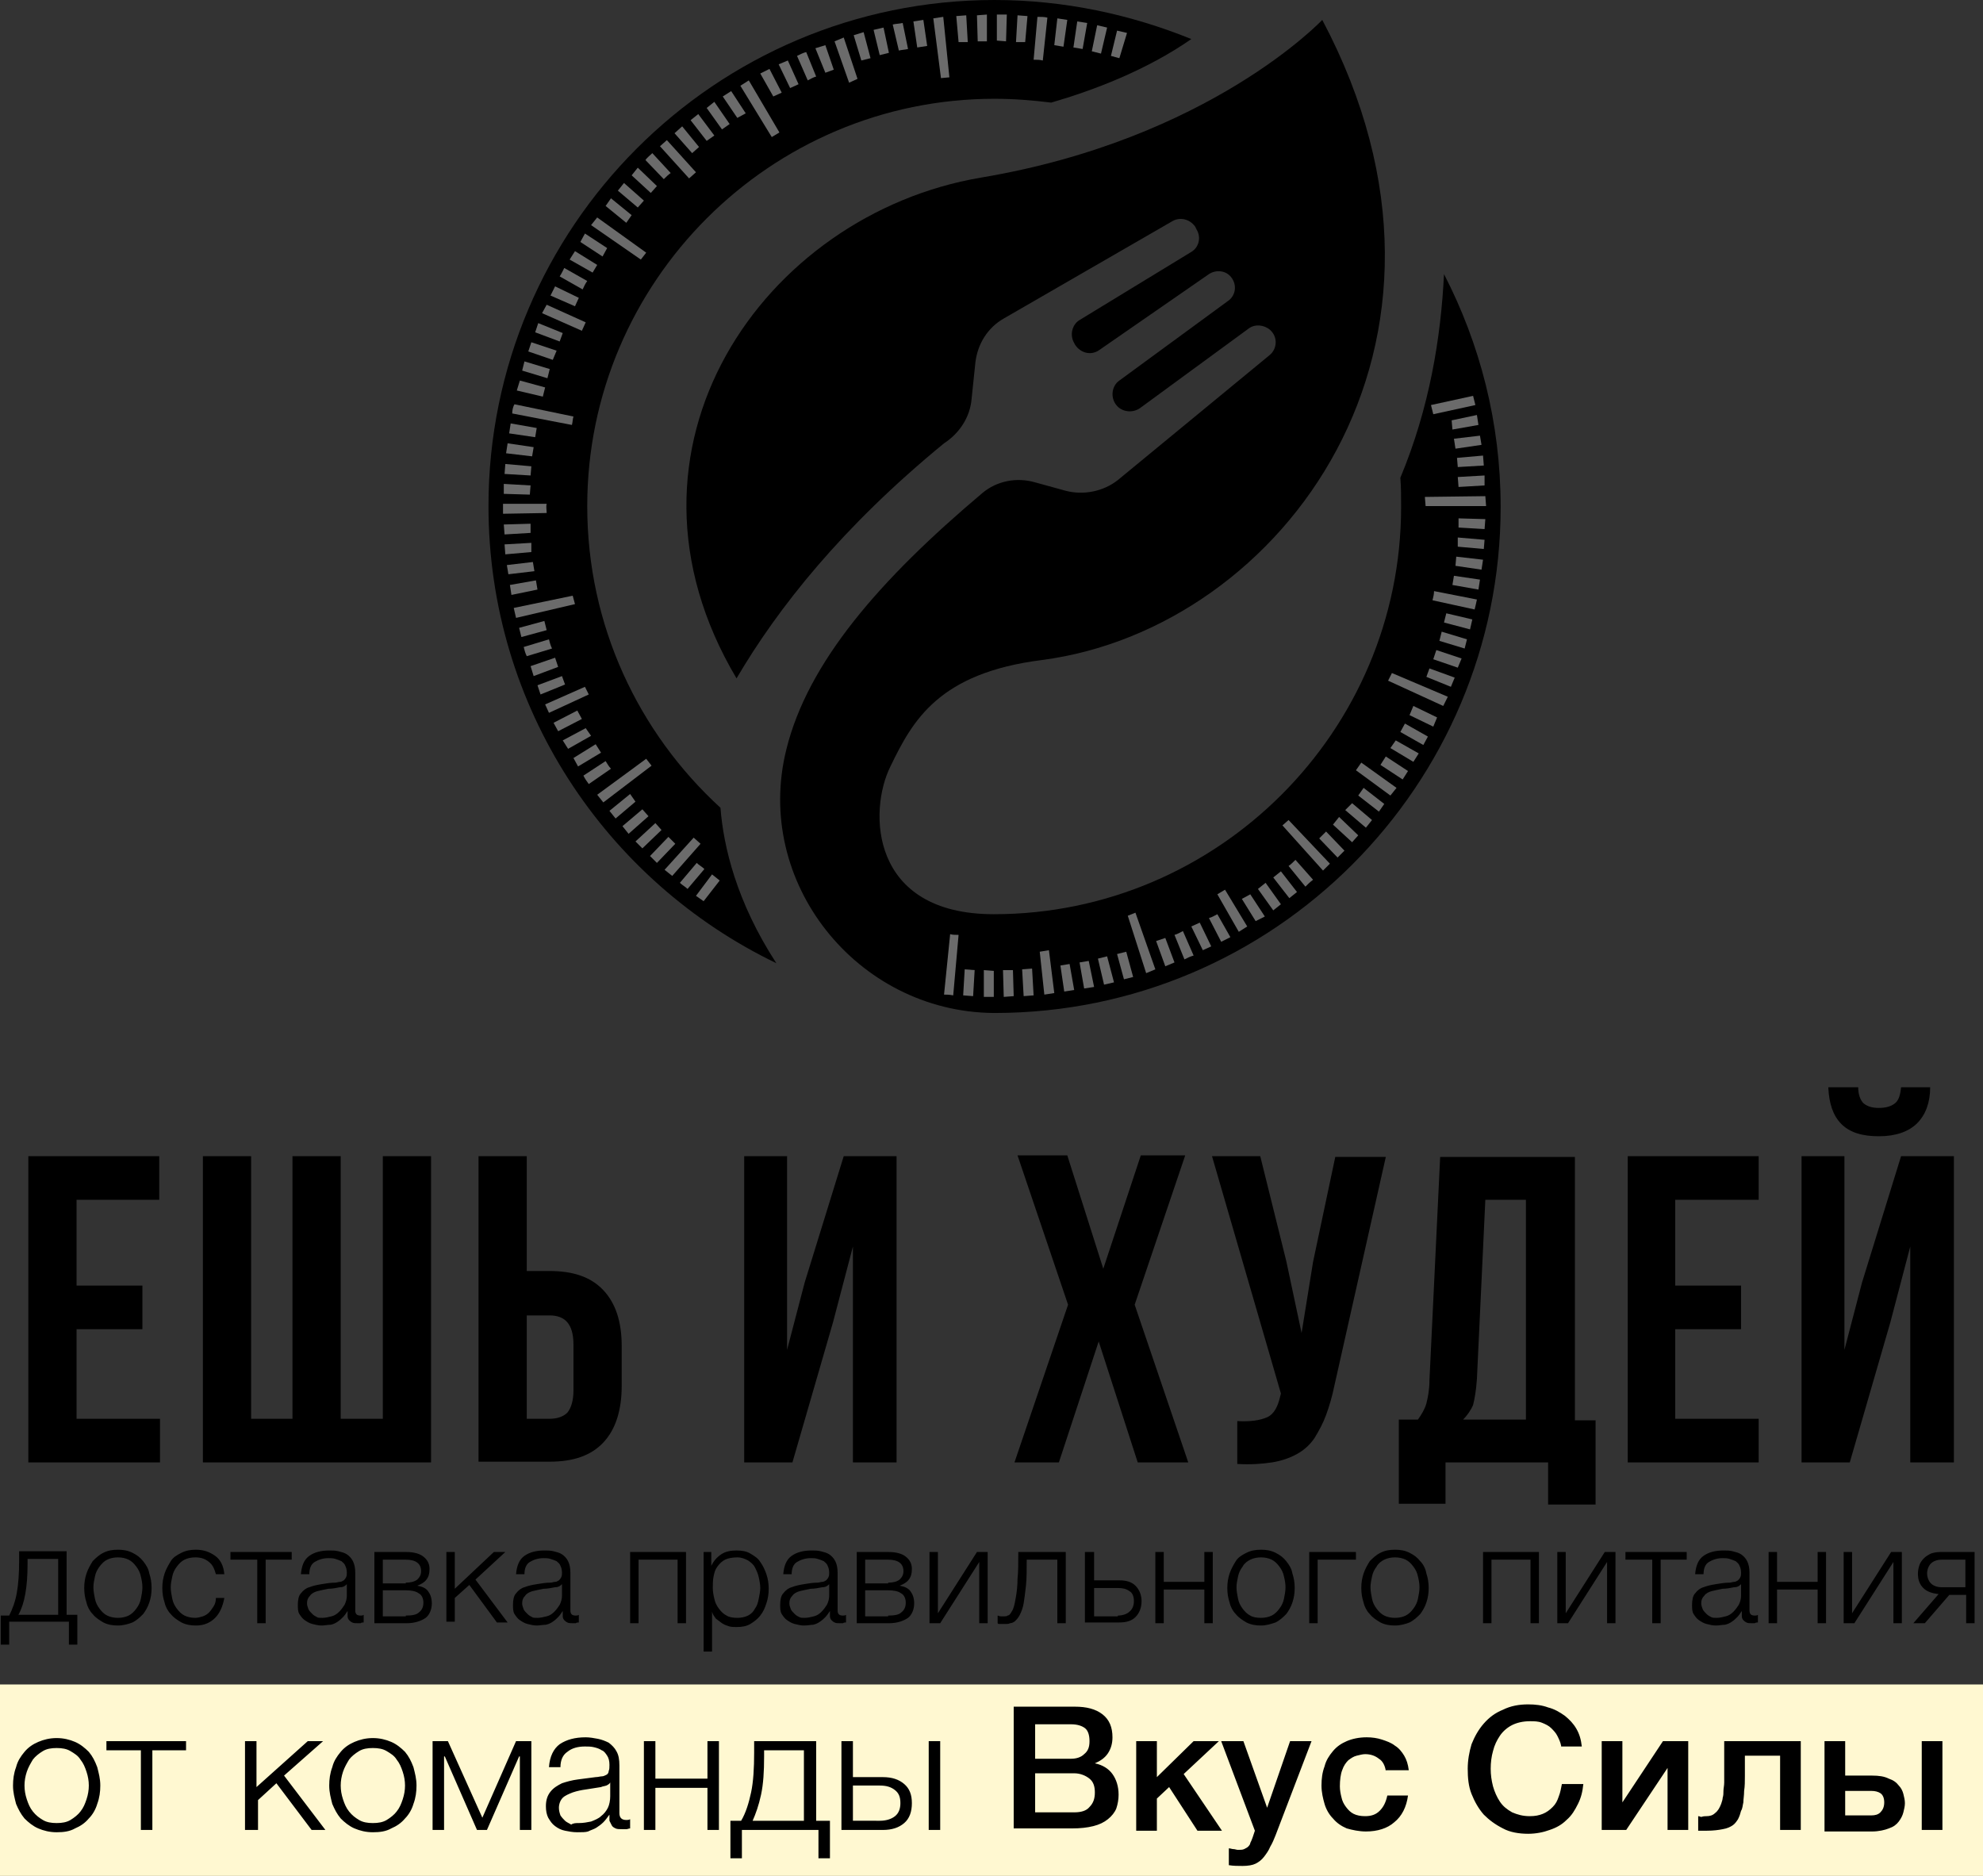 <?xml version="1.0" encoding="utf-8"?> <svg xmlns="http://www.w3.org/2000/svg" xmlns:xlink="http://www.w3.org/1999/xlink" version="1.1" id="Слой_1" x="0px" y="0px" viewBox="0 0 259 245" style="enable-background:new 0 0 259 245;" xml:space="preserve"><rect x="0" y="0" width="259" height="245" fill="#333333" stroke="none"/> <style type="text/css"> .st0{clip-path:url(#SVGID_00000065753903582838942150000004389066175112164510_);} .st1{fill:#6B6B6B;} .st2{clip-path:url(#SVGID_00000123433822474116037660000007611307660643065022_);} .st3{fill:#FFF8D1;} </style> <g> <defs> <rect id="SVGID_1_" x="63" y="0" width="133" height="133"></rect> </defs> <clipPath id="SVGID_00000006704805964697808390000016227520313047664268_"> <use xlink:href="#SVGID_1_" style="overflow:visible;"></use> </clipPath> <g style="clip-path:url(#SVGID_00000006704805964697808390000016227520313047664268_);"> <path d="M76.7,66.1c0-29.3,23.9-53.2,53.2-53.2c2.5,0,5,0.2,7.4,0.5c5.5-1.6,12.4-4.2,18.3-8.3C147.7,1.9,139,0,129.9,0 C93.4,0,63.8,29.7,63.8,66.1c0,26.3,15.4,49,37.6,59.7c-5.2-8-6.9-15.2-7.3-20.3C83.4,95.7,76.7,81.7,76.7,66.1z"></path> <path d="M188.6,35.8c-0.4,8.3-1.9,17.5-5.7,26.6c0.1,1.2,0.1,2.5,0.1,3.8c0,29.3-23.9,53.2-53.2,53.2c-16.2,0-16.4-13.5-13.5-19.3 c2.9-6,6.3-12.2,19.8-13.9c31.3-4.1,59.1-41.2,36.6-83.6c0,0-14.7,15.6-44.6,20.6C99.8,28,78.3,58.5,96.2,88.6 c5.4-9.2,13.8-19.8,27.1-30.7c2-1.3,3.4-3.4,3.6-5.8l0.5-4.8c0.3-2.4,1.6-4.5,3.7-5.7l22-12.7c1-0.6,2.3-0.3,3,0.7l0.2,0.4 c0.6,1,0.3,2.3-0.7,2.9L141,41.8c-1,0.6-1.3,2-0.7,3l0.1,0.2c0.7,1.1,2.1,1.5,3.2,0.7l14.3-9.9c0.9-0.6,2.2-0.5,2.9,0.4 c0.8,1,0.6,2.4-0.4,3.1l-14.2,10.4c-1,0.7-1.2,2.2-0.4,3.2c0.7,0.9,2.1,1.1,3.1,0.4l14.2-10.4c0.8-0.6,2-0.5,2.8,0.2l0.1,0.1 c0.9,0.9,0.8,2.4-0.2,3.2L146,62.7c-1.9,1.5-4.5,2-6.8,1.4l-4-1.1c-2.4-0.7-5-0.2-6.9,1.4c-13.4,11.3-22.8,22.1-25.6,33.5 c-4.3,17.3,9.2,34.2,27,34.4c0.1,0,0.1,0,0.2,0c36.5,0,66.1-29.7,66.1-66.1C196,55.2,193.3,44.9,188.6,35.8z"></path> <path class="st1" d="M190.5,67.7v1.2l3.4,0.2l0.1-1.3L190.5,67.7z"></path> <path class="st1" d="M190.4,70.2v1.2l3.4,0.3l0.1-1.2L190.4,70.2z"></path> <path class="st1" d="M190.2,72.7l-0.1,1.2l3.4,0.5l0.2-1.3L190.2,72.7z"></path> <path class="st1" d="M189.9,75.2l-0.2,1.2l3.4,0.6l0.2-1.3L189.9,75.2z"></path> <path class="st1" d="M187.3,77.2c0,0.4-0.1,0.8-0.2,1.2l5.5,1.2c0.1-0.4,0.2-0.8,0.3-1.3L187.3,77.2z"></path> <path class="st1" d="M188.9,80.1l-0.3,1.2l3.4,0.9l0.3-1.3L188.9,80.1z"></path> <path class="st1" d="M188.3,82.5l-0.3,1.2l3.3,1l0.3-1.2L188.3,82.5z"></path> <path class="st1" d="M187.6,84.9l-0.4,1.2l3.2,1.1l0.5-1.2L187.6,84.9z"></path> <path class="st1" d="M186.7,87.3l-0.4,1.1l3.2,1.3l0.5-1.2L186.7,87.3z"></path> <path class="st1" d="M189.1,91l-7.3-3.1l-0.5,1l7.2,3.3L189.1,91z"></path> <path class="st1" d="M184.6,92.2l-0.5,1.2l3.1,1.5l0.5-1.2L184.6,92.2z"></path> <path class="st1" d="M183.5,94.5c-0.2,0.4-0.4,0.7-0.6,1.1l3,1.7c0.2-0.4,0.4-0.7,0.6-1.1L183.5,94.5z"></path> <path class="st1" d="M182.3,96.7l-0.7,1l3,1.8l0.7-1.1L182.3,96.7z"></path> <path class="st1" d="M181,98.8l-0.7,1.1l2.9,1.9l0.7-1.1L181,98.8z"></path> <path class="st1" d="M177.8,99.6l-0.7,1l4.5,3.3l0.8-1L177.8,99.6z"></path> <path class="st1" d="M178.1,102.9l-0.7,1l2.7,2.1l0.7-1L178.1,102.9z"></path> <path class="st1" d="M176.6,104.9l-0.9,0.9l2.7,2.3l0.8-1L176.6,104.9z"></path> <path class="st1" d="M174.9,106.7l-0.8,1l2.5,2.3l0.8-0.9L174.9,106.7z"></path> <path class="st1" d="M173.2,108.6c-0.3,0.3-0.6,0.6-0.9,0.9l2.4,2.5c0.3-0.3,0.6-0.6,0.9-0.9L173.2,108.6z"></path> <path class="st1" d="M173.7,112.8l-5.4-5.7l-0.8,0.7l5.3,5.9L173.7,112.8z"></path> <path class="st1" d="M169.2,112.3c-0.3,0.3-0.6,0.6-0.9,0.8l2.2,2.7c0.3-0.3,0.6-0.6,1-0.9L169.2,112.3z"></path> <path class="st1" d="M167.3,113.8l-1,0.8l2.1,2.7l1-0.8L167.3,113.8z"></path> <path class="st1" d="M165.3,115.3l-1,0.8l2,2.8l1-0.8L165.3,115.3z"></path> <path class="st1" d="M163.3,116.8l-1.1,0.6l1.8,2.9l1.2-0.6L163.3,116.8z"></path> <path class="st1" d="M160,116.2l-1,0.6l2.8,4.9l1.1-0.7L160,116.2z"></path> <path class="st1" d="M159,119.4c-0.4,0.2-0.7,0.4-1.1,0.5l1.6,3.1c0.4-0.2,0.8-0.4,1.2-0.6L159,119.4z"></path> <path class="st1" d="M156.7,120.5l-1.1,0.5l1.5,3.1l1.1-0.5L156.7,120.5z"></path> <path class="st1" d="M154.5,121.6c-0.4,0.2-0.7,0.4-1.1,0.5l1.3,3.2c0.4-0.2,0.8-0.4,1.2-0.5L154.5,121.6z"></path> <path class="st1" d="M152.2,122.5l-1.2,0.4l1.2,3.3l1.2-0.5L152.2,122.5z"></path> <path class="st1" d="M150.9,126.6l-2.6-7.4l-1,0.4l2.4,7.5L150.9,126.6z"></path> <path class="st1" d="M147.1,124.3l-1.2,0.3l0.9,3.3l1.2-0.3L147.1,124.3z"></path> <path class="st1" d="M144.6,124.9l-1.2,0.3l0.8,3.4l1.3-0.3L144.6,124.9z"></path> <path class="st1" d="M142.2,125.5l-1.2,0.2l0.6,3.4l1.3-0.2L142.2,125.5z"></path> <path class="st1" d="M139.7,125.9l-1.2,0.2l0.5,3.4l1.3-0.2L139.7,125.9z"></path> <path class="st1" d="M137,124.1l-1.2,0.2l0.6,5.6l1.3-0.2L137,124.1z"></path> <path class="st1" d="M134.8,126.5l-1.3,0.1l0.2,3.5l1.3-0.1L134.8,126.5z"></path> <path class="st1" d="M132.3,126.7H131l0.1,3.5l1.3-0.1L132.3,126.7z"></path> <path class="st1" d="M129.8,126.8l-1.3-0.1v3.5h1.3V126.8z"></path> <path class="st1" d="M127.3,126.7l-1.3-0.1l-0.2,3.4l1.3,0.1L127.3,126.7z"></path> <path class="st1" d="M124.5,130l0.7-7.9c-0.4,0-0.8,0-1.1-0.1l-0.8,7.9C123.6,129.9,124,129.9,124.5,130z"></path> <path class="st1" d="M94,115l-1-0.8l-2.1,2.8l1,0.7L94,115z"></path> <path class="st1" d="M92,113.5c-0.3-0.3-0.7-0.5-1-0.8l-2.2,2.6c0.3,0.3,0.7,0.5,1,0.8L92,113.5z"></path> <path class="st1" d="M91.5,110.2l-0.9-0.8l-3.8,4.2l1,0.8L91.5,110.2z"></path> <path class="st1" d="M88.2,110.2l-0.9-0.9l-2.4,2.5l0.9,0.9L88.2,110.2z"></path> <path class="st1" d="M86.4,108.4l-0.8-0.9l-2.6,2.4l0.9,0.9L86.4,108.4z"></path> <path class="st1" d="M84.7,106.6l-0.8-0.9l-2.6,2.2l0.8,1L84.7,106.6z"></path> <path class="st1" d="M83,104.7l-0.7-1l-2.7,2.2l0.8,1L83,104.7z"></path> <path class="st1" d="M78.8,104.8l6.3-4.8l-0.7-0.9l-6.4,4.7L78.8,104.8z"></path> <path class="st1" d="M79.8,100.4c-0.3-0.3-0.5-0.7-0.7-1l-2.9,1.9c0.2,0.4,0.4,0.7,0.7,1.1L79.8,100.4z"></path> <path class="st1" d="M78.5,98.3l-0.7-1.1L74.9,99l0.6,1.1L78.5,98.3z"></path> <path class="st1" d="M77.2,96.1l-0.7-1l-3,1.6l0.7,1.1L77.2,96.1z"></path> <path class="st1" d="M76,93.9l-0.6-1.1l-3.1,1.6l0.6,1.1L76,93.9z"></path> <path class="st1" d="M76.9,90.7l-0.5-1L71.2,92l0.5,1.1L76.9,90.7z"></path> <path class="st1" d="M73.8,89.4l-0.4-1.1l-3.2,1.2l0.4,1.2L73.8,89.4z"></path> <path class="st1" d="M72.9,87.1l-0.4-1.2L69.3,87l0.4,1.3L72.9,87.1z"></path> <path class="st1" d="M72.1,84.7c-0.2-0.4-0.3-0.8-0.4-1.2l-3.3,1c0.1,0.4,0.2,0.8,0.4,1.2L72.1,84.7z"></path> <path class="st1" d="M71.4,82.3l-0.3-1.2L67.8,82l0.3,1.2L71.4,82.3z"></path> <path class="st1" d="M67.4,80.7l7.7-1.8l-0.3-1.1l-7.7,1.6L67.4,80.7z"></path> <path class="st1" d="M70.2,77L70,75.8l-3.4,0.6l0.2,1.3L70.2,77z"></path> <path class="st1" d="M69.8,74.6l-0.2-1.2l-3.4,0.4l0.2,1.2L69.8,74.6z"></path> <path class="st1" d="M69.4,72.1v-1.2l-3.5,0.2l0.1,1.3L69.4,72.1z"></path> <path class="st1" d="M69.3,69.6v-1.2l-3.5,0.1l0.1,1.3L69.3,69.6z"></path> <path class="st1" d="M71.4,67c0-0.4-0.1-0.8,0-1.2h-5.7c0,0.4,0,0.9,0,1.3L71.4,67z"></path> <path class="st1" d="M69.2,64.6l0.1-1.2l-3.5-0.2v1.3L69.2,64.6z"></path> <path class="st1" d="M69.3,62.1l0.1-1.2L66,60.6l-0.1,1.3L69.3,62.1z"></path> <path class="st1" d="M69.5,59.6l0.2-1.2l-3.4-0.5l-0.2,1.3L69.5,59.6z"></path> <path class="st1" d="M69.9,57.1l0.2-1.2l-3.4-0.6l-0.2,1.3L69.9,57.1z"></path> <path class="st1" d="M66.9,54l7.8,1.5c0.1-0.4,0.1-0.8,0.2-1.1l-7.7-1.6C67,53.1,66.9,53.6,66.9,54z"></path> <path class="st1" d="M70.9,51.8l0.3-1.2l-3.3-0.9L67.5,51L70.9,51.8z"></path> <path class="st1" d="M71.5,49.4l0.3-1.2l-3.3-1l-0.3,1.2L71.5,49.4z"></path> <path class="st1" d="M72.2,47l0.5-1.2l-3.3-1.1L69,45.9L72.2,47z"></path> <path class="st1" d="M73.1,44.6l0.4-1.1l-3.2-1.3l-0.4,1.2L73.1,44.6z"></path> <path class="st1" d="M76,43.2l0.5-1.1l-5.1-2.3l-0.6,1.1L76,43.2z"></path> <path class="st1" d="M75.1,40l0.5-1.1l-3.1-1.5l-0.6,1.2L75.1,40z"></path> <path class="st1" d="M76.1,37.8c0.2-0.4,0.3-0.7,0.6-1.1l-3-1.7c-0.2,0.4-0.4,0.8-0.6,1.1L76.1,37.8z"></path> <path class="st1" d="M77.4,35.6l0.6-1l-2.9-1.8l-0.7,1.1L77.4,35.6z"></path> <path class="st1" d="M78.7,33.5l0.6-1.1l-2.9-1.9l-0.6,1.1L78.7,33.5z"></path> <path class="st1" d="M77.2,29.4l6.5,4.5l0.7-0.9L78,28.4L77.2,29.4z"></path> <path class="st1" d="M81.8,29.1l0.7-1l-2.7-2.2l-0.7,1L81.8,29.1z"></path> <path class="st1" d="M83.3,27.1l0.8-0.9l-2.6-2.3l-0.8,1L83.3,27.1z"></path> <path class="st1" d="M85,25.2l0.8-0.9l-2.5-2.4l-0.8,1L85,25.2z"></path> <path class="st1" d="M86.7,23.4c0.3-0.3,0.6-0.6,0.9-0.8L85.2,20c-0.3,0.3-0.7,0.6-0.9,0.9L86.7,23.4z"></path> <path class="st1" d="M90,23.3l0.9-0.8l-3.8-4.2l-0.9,0.8L90,23.3z"></path> <path class="st1" d="M90.4,20l0.9-0.8l-2.2-2.7l-1,0.9L90.4,20z"></path> <path class="st1" d="M92.3,18.4l1-0.7l-2.1-2.8l-1,0.8L92.3,18.4z"></path> <path class="st1" d="M94.3,16.9l1-0.7l-2-2.9l-1,0.8L94.3,16.9z"></path> <path class="st1" d="M96.3,15.4l1.1-0.6l-1.9-2.9l-1.1,0.7L96.3,15.4z"></path> <path class="st1" d="M96.7,11.2l4.1,6.7l1-0.6l-4-6.8L96.7,11.2z"></path> <path class="st1" d="M101,12.6l1.1-0.5L100.5,9l-1.2,0.6L101,12.6z"></path> <path class="st1" d="M103.2,11.5l1.1-0.5l-1.4-3.1l-1.2,0.5L103.2,11.5z"></path> <path class="st1" d="M105.5,10.5c0.4-0.2,0.7-0.4,1.1-0.5l-1.3-3.2c-0.4,0.1-0.8,0.3-1.2,0.5L105.5,10.5z"></path> <path class="st1" d="M107.8,9.5l1.1-0.4l-1.1-3.2l-1.3,0.4L107.8,9.5z"></path> <path class="st1" d="M110.9,10.8l1.1-0.5l-1.8-5.4L109,5.4L110.9,10.8z"></path> <path class="st1" d="M112.5,7.9l1.2-0.3l-0.9-3.4l-1.3,0.4L112.5,7.9z"></path> <path class="st1" d="M114.9,7.2l1.2-0.3l-0.7-3.3l-1.3,0.3L114.9,7.2z"></path> <path class="st1" d="M117.4,6.6c0.4-0.1,0.8-0.1,1.2-0.2L117.9,3c-0.4,0.1-0.9,0.1-1.3,0.2L117.4,6.6z"></path> <path class="st1" d="M119.8,6.2l1.3-0.2l-0.5-3.4l-1.3,0.2L119.8,6.2z"></path> <path class="st1" d="M121.9,2.4l1,7.8l1.1-0.1l-0.8-7.9L121.9,2.4z"></path> <path class="st1" d="M125.2,5.5h1.2L126.2,2l-1.3,0.1L125.2,5.5z"></path> <path class="st1" d="M127.7,5.4h1.2V1.9L127.6,2L127.7,5.4z"></path> <path class="st1" d="M130.2,5.3l1.2,0.1l0.1-3.5h-1.3V5.3z"></path> <path class="st1" d="M132.7,5.5h1.2l0.3-3.4L132.9,2L132.7,5.5z"></path> <path class="st1" d="M135,7.8c0.4,0,0.8,0,1.2,0.1l0.6-5.6c-0.4-0.1-0.9-0.1-1.3-0.1L135,7.8z"></path> <path class="st1" d="M137.7,5.9l1.2,0.2l0.5-3.5l-1.3-0.2L137.7,5.9z"></path> <path class="st1" d="M140.2,6.2l1.2,0.2L142,3l-1.3-0.2L140.2,6.2z"></path> <path class="st1" d="M142.6,6.7l1.2,0.3l0.8-3.4l-1.3-0.3L142.6,6.7z"></path> <path class="st1" d="M145.1,7.3l1.1,0.3l1-3.3L145.9,4L145.1,7.3z"></path> <path class="st1" d="M186.9,52.9l0.3,1.2l5.5-1.2l-0.3-1.2L186.9,52.9z"></path> <path class="st1" d="M189.6,54.9l0.1,1.2l3.4-0.6l-0.2-1.3L189.6,54.9z"></path> <path class="st1" d="M189.9,57.3l0.2,1.3l3.4-0.5l-0.2-1.2L189.9,57.3z"></path> <path class="st1" d="M190.3,59.8l0.1,1.2l3.4-0.2l-0.1-1.3L190.3,59.8z"></path> <path class="st1" d="M190.4,62.3l0.1,1.3l3.4-0.2v-1.3L190.4,62.3z"></path> <path class="st1" d="M194,64.8l-7.9,0.1l0.1,1.2h7.9L194,64.8z"></path> </g> </g> <path d="M3.7,191v-40h17.1v5.7H10v11.2h8.6v5.7H10v11.7h10.9v5.7H3.7z M26.5,191v-40h6.3v34.3h5.4V151h6.3v34.3H50V151h6.3v40H26.5z M62.5,191v-40h6.3v15h3c3.1,0,5.4,0.8,7,2.5c1.6,1.7,2.4,4.1,2.4,7.3v5.2c0,3.2-0.8,5.7-2.4,7.4c-1.6,1.7-3.9,2.5-7,2.5H62.5z M68.8,185.3h3c1,0,1.8-0.3,2.3-0.8c0.5-0.6,0.8-1.6,0.8-2.9v-6c0-1.4-0.3-2.3-0.8-2.9c-0.5-0.6-1.3-0.9-2.3-0.9h-3V185.3z M97.2,191v-40h5.6v25.3l2.3-8.8l5.1-16.5h6.9v40h-5.7v-28.2l-2.6,9.9l-5.3,18.3H97.2z M132.5,191l7-20.6l-6.6-19.5h6.5l4.7,14.8 l4.9-14.8h5.8l-6.6,19.5l7,20.6h-6.6l-5.1-15.8l-5.2,15.8H132.5z M158.3,151h6.3l3.4,13.7l2,9.4l1.5-9.3l2.9-13.7h6.6l-6.7,29.8 c-0.3,1.5-0.7,2.8-1.1,3.9c-0.4,1.1-0.9,2-1.5,3c-0.6,0.9-1.4,1.6-2.3,2.1c-0.9,0.5-2,0.9-3.3,1.1c-1.3,0.2-2.8,0.3-4.5,0.2v-5.6 c1.7,0.1,3-0.1,3.9-0.5c0.9-0.4,1.4-1.4,1.7-2.7l0.1-0.4L158.3,151z M182.7,196.4v-11h2.5c0.5-0.7,0.9-1.4,1.1-2.1 c0.2-0.8,0.4-1.8,0.4-3l1.4-29.2h17.6v34.4h2.7v11h-6.2V191h-13.4v5.4H182.7z M191.1,185.4h8.2v-28.7H194l-1.1,23.4 c-0.1,1.5-0.3,2.6-0.5,3.4C192.1,184.2,191.6,184.9,191.1,185.4z M212.6,191v-40h17.1v5.7h-10.9v11.2h8.6v5.7h-8.6v11.7h10.9v5.7 H212.6z M235.3,191v-40h5.6v25.3l2.3-8.8l5.1-16.5h6.9v40h-5.7v-28.2l-2.6,9.9l-5.3,18.3H235.3z M238.8,142.1c0.1,2,0.6,3.6,1.7,4.7 c1.1,1.1,2.7,1.6,4.9,1.6c2.2,0,3.9-0.6,5-1.7c1.1-1.1,1.7-2.7,1.7-4.7h-3.8c-0.1,1-0.3,1.7-0.8,2.1s-1.2,0.6-2.1,0.6 c-0.9,0-1.5-0.2-2-0.6c-0.4-0.4-0.7-1.1-0.7-2.1H238.8z"></path> <path d="M0.1,211h1.1c0.4-0.8,0.8-1.8,1-3c0.2-1.1,0.3-2.5,0.3-4.2v-1.2h6.2v8.3h1.4v3.9H9v-3H1.2v3H0.1V211z M7.6,211v-7.4h-4v0.6 c0,1.6-0.1,2.9-0.3,4c-0.2,1.1-0.5,2-0.9,2.7H7.6z M15.4,212.3c-0.7,0-1.3-0.1-1.9-0.4c-0.5-0.3-1-0.6-1.4-1.1 c-0.4-0.4-0.7-1-0.8-1.5c-0.2-0.6-0.3-1.2-0.3-1.9c0-0.7,0.1-1.3,0.3-1.9c0.2-0.6,0.5-1.1,0.8-1.6c0.4-0.4,0.8-0.8,1.4-1.1 c0.6-0.3,1.2-0.4,1.9-0.4c0.7,0,1.3,0.1,1.9,0.4c0.6,0.3,1,0.6,1.4,1.1s0.7,1,0.8,1.6c0.2,0.6,0.3,1.2,0.3,1.9 c0,0.7-0.1,1.3-0.3,1.9c-0.2,0.6-0.5,1.1-0.8,1.5c-0.4,0.4-0.8,0.8-1.4,1.1C16.8,212.1,16.1,212.3,15.4,212.3z M15.4,211.3 c0.5,0,1-0.1,1.4-0.3c0.4-0.2,0.7-0.5,1-0.9c0.3-0.4,0.5-0.8,0.6-1.3c0.1-0.5,0.2-1,0.2-1.5s-0.1-1-0.2-1.4 c-0.1-0.5-0.3-0.9-0.6-1.3c-0.3-0.4-0.6-0.7-1-0.9s-0.9-0.3-1.4-0.3c-0.5,0-1,0.1-1.4,0.3c-0.4,0.2-0.7,0.5-1,0.9 c-0.3,0.4-0.5,0.8-0.6,1.3c-0.1,0.5-0.2,0.9-0.2,1.4s0.1,1,0.2,1.5c0.1,0.5,0.3,0.9,0.6,1.3c0.3,0.4,0.6,0.7,1,0.9 C14.4,211.2,14.9,211.3,15.4,211.3z M25.6,212.3c-0.7,0-1.3-0.1-1.9-0.4c-0.5-0.3-1-0.6-1.4-1.1c-0.4-0.4-0.7-1-0.8-1.5 c-0.2-0.6-0.3-1.2-0.3-1.9c0-0.7,0.1-1.3,0.3-1.9c0.2-0.6,0.5-1.1,0.8-1.6s0.8-0.8,1.4-1.1c0.6-0.3,1.2-0.4,1.9-0.4 c1,0,1.8,0.3,2.5,0.8c0.7,0.5,1.1,1.3,1.2,2.4h-1.1c-0.2-0.7-0.4-1.2-0.9-1.6s-1-0.6-1.8-0.6c-0.5,0-1,0.1-1.4,0.3s-0.7,0.5-1,0.9 c-0.3,0.4-0.5,0.8-0.6,1.3c-0.1,0.5-0.2,0.9-0.2,1.4s0.1,1,0.2,1.5c0.1,0.5,0.3,0.9,0.6,1.3c0.3,0.4,0.6,0.7,1,0.9 c0.4,0.2,0.9,0.3,1.4,0.3c0.3,0,0.7-0.1,1-0.2c0.3-0.1,0.6-0.3,0.8-0.5c0.2-0.2,0.4-0.5,0.6-0.8c0.2-0.3,0.3-0.7,0.3-1.1h1.1 c-0.2,1.1-0.6,2-1.2,2.6C27.5,211.9,26.7,212.3,25.6,212.3z M33.5,203.7h-3.4v-1h8v1h-3.4v8.3h-1.1V203.7z M42,212.3 c-0.4,0-0.8-0.1-1.2-0.2c-0.4-0.1-0.7-0.3-1-0.5c-0.3-0.2-0.5-0.5-0.7-0.8c-0.2-0.3-0.2-0.8-0.2-1.2c0-0.6,0.1-1.2,0.4-1.5 c0.3-0.4,0.7-0.7,1.1-0.8c0.5-0.2,1-0.3,1.6-0.4c0.6-0.1,1.2-0.2,1.8-0.2c0.2,0,0.4-0.1,0.6-0.1c0.2,0,0.3-0.1,0.5-0.2 c0.1-0.1,0.2-0.2,0.3-0.4c0.1-0.2,0.1-0.4,0.1-0.6c0-0.4-0.1-0.7-0.2-0.9c-0.1-0.3-0.3-0.4-0.5-0.6c-0.2-0.1-0.5-0.2-0.8-0.3 c-0.3-0.1-0.6-0.1-0.9-0.1c-0.7,0-1.3,0.2-1.8,0.5c-0.5,0.3-0.7,0.9-0.7,1.6h-1.1c0.1-1.1,0.4-1.9,1.1-2.4c0.7-0.5,1.6-0.7,2.6-0.7 c0.4,0,0.8,0,1.2,0.1c0.4,0.1,0.8,0.2,1.1,0.4s0.6,0.5,0.8,0.9c0.2,0.4,0.3,0.9,0.3,1.5v4.9c0,0.5,0.2,0.7,0.7,0.7 c0.1,0,0.3,0,0.4-0.1v1c-0.1,0-0.3,0-0.4,0.1c-0.1,0-0.2,0-0.4,0c-0.3,0-0.5,0-0.7-0.1c-0.2-0.1-0.3-0.2-0.4-0.3 c-0.1-0.1-0.2-0.3-0.2-0.5c0-0.2,0-0.4,0-0.7h0c-0.2,0.3-0.4,0.6-0.6,0.8c-0.2,0.2-0.4,0.4-0.7,0.6c-0.3,0.2-0.5,0.3-0.9,0.4 C42.8,212.2,42.4,212.3,42,212.3z M42.1,211.3c0.4,0,0.8-0.1,1.2-0.2c0.4-0.1,0.7-0.3,1-0.6c0.3-0.3,0.5-0.6,0.7-0.9 c0.2-0.4,0.3-0.8,0.3-1.2v-1.5h0c-0.1,0.1-0.2,0.2-0.4,0.3s-0.4,0.1-0.5,0.1c-0.5,0.1-1,0.2-1.5,0.2c-0.5,0.1-1,0.2-1.4,0.3 s-0.8,0.3-1,0.6c-0.3,0.3-0.4,0.6-0.4,1c0,0.3,0.1,0.5,0.2,0.8c0.1,0.2,0.3,0.4,0.5,0.6c0.2,0.2,0.4,0.3,0.6,0.4 C41.5,211.3,41.8,211.3,42.1,211.3z M48.9,202.7h4.2c0.9,0,1.7,0.2,2.2,0.6c0.5,0.4,0.8,0.9,0.8,1.6c0,0.6-0.1,1-0.4,1.4 c-0.3,0.4-0.7,0.6-1.2,0.8v0c0.6,0.1,1.1,0.3,1.4,0.7c0.3,0.4,0.5,0.9,0.5,1.6c0,0.8-0.3,1.5-0.8,1.9c-0.6,0.4-1.4,0.7-2.5,0.7h-4.2 V202.7z M53,211c0.8,0,1.4-0.1,1.7-0.4c0.4-0.3,0.6-0.7,0.6-1.3c0-0.5-0.2-1-0.6-1.2c-0.4-0.3-1-0.4-1.7-0.4h-3v3.4H53z M53,206.7 c0.6,0,1.1-0.1,1.5-0.4c0.3-0.3,0.5-0.6,0.5-1.1c0-1-0.7-1.5-2-1.5h-3v3.1H53z M58.3,202.7h1.1v4.8l5.1-4.8h1.5l-3.9,3.6l4.2,5.6 h-1.4l-3.6-4.9l-1.9,1.7v3.1h-1.1V202.7z M70.1,212.3c-0.4,0-0.8-0.1-1.2-0.2c-0.4-0.1-0.7-0.3-1-0.5c-0.3-0.2-0.5-0.5-0.7-0.8 c-0.2-0.3-0.2-0.8-0.2-1.2c0-0.6,0.1-1.2,0.4-1.5c0.3-0.4,0.7-0.7,1.1-0.8c0.5-0.2,1-0.3,1.6-0.4c0.6-0.1,1.2-0.2,1.8-0.2 c0.2,0,0.4-0.1,0.6-0.1c0.2,0,0.3-0.1,0.5-0.2c0.1-0.1,0.2-0.2,0.3-0.4c0.1-0.2,0.1-0.4,0.1-0.6c0-0.4-0.1-0.7-0.2-0.9 c-0.1-0.3-0.3-0.4-0.5-0.6c-0.2-0.1-0.5-0.2-0.8-0.3c-0.3-0.1-0.6-0.1-0.9-0.1c-0.7,0-1.3,0.2-1.8,0.5c-0.5,0.3-0.7,0.9-0.7,1.6 h-1.1c0.1-1.1,0.4-1.9,1.1-2.4c0.7-0.5,1.6-0.7,2.6-0.7c0.4,0,0.8,0,1.2,0.1c0.4,0.1,0.8,0.2,1.1,0.4c0.3,0.2,0.6,0.5,0.8,0.9 c0.2,0.4,0.3,0.9,0.3,1.5v4.9c0,0.5,0.2,0.7,0.7,0.7c0.1,0,0.3,0,0.4-0.1v1c-0.1,0-0.3,0-0.4,0.1c-0.1,0-0.2,0-0.4,0 c-0.3,0-0.5,0-0.7-0.1c-0.2-0.1-0.3-0.2-0.4-0.3s-0.2-0.3-0.2-0.5c0-0.2,0-0.4,0-0.7h0c-0.2,0.3-0.4,0.6-0.6,0.8 c-0.2,0.2-0.4,0.4-0.7,0.6c-0.3,0.2-0.5,0.3-0.9,0.4C70.9,212.2,70.5,212.3,70.1,212.3z M70.2,211.3c0.4,0,0.8-0.1,1.2-0.2 c0.4-0.1,0.7-0.3,1-0.6c0.3-0.3,0.5-0.6,0.7-0.9c0.2-0.4,0.3-0.8,0.3-1.2v-1.5h0c-0.1,0.1-0.2,0.2-0.4,0.3c-0.2,0.1-0.4,0.1-0.5,0.1 c-0.5,0.1-1,0.2-1.5,0.2c-0.5,0.1-1,0.2-1.4,0.3s-0.8,0.3-1,0.6c-0.3,0.3-0.4,0.6-0.4,1c0,0.3,0.1,0.5,0.2,0.8 c0.1,0.2,0.3,0.4,0.5,0.6c0.2,0.2,0.4,0.3,0.6,0.4C69.6,211.3,69.9,211.3,70.2,211.3z M82.2,202.7h7.4v9.3h-1.1v-8.3h-5.1v8.3h-1.1 V202.7z M91.9,202.7h1v1.8h0c0.3-0.6,0.7-1.1,1.3-1.5c0.6-0.4,1.3-0.5,2-0.5c0.7,0,1.3,0.1,1.8,0.4c0.5,0.3,1,0.6,1.3,1.1 c0.3,0.4,0.6,1,0.8,1.6c0.2,0.6,0.3,1.2,0.3,1.9c0,0.7-0.1,1.3-0.3,1.9c-0.2,0.6-0.4,1.1-0.8,1.6c-0.3,0.4-0.8,0.8-1.3,1.1 c-0.5,0.3-1.1,0.4-1.8,0.4c-0.3,0-0.7,0-1-0.1c-0.3-0.1-0.6-0.2-0.9-0.4c-0.3-0.2-0.5-0.4-0.8-0.6c-0.2-0.3-0.4-0.5-0.5-0.9h0v5.2 h-1.1V202.7z M96.3,211.3c0.5,0,1-0.1,1.4-0.3c0.4-0.2,0.7-0.5,0.9-0.9c0.3-0.4,0.4-0.8,0.5-1.3c0.1-0.5,0.2-1,0.2-1.4 s-0.1-1-0.2-1.4c-0.1-0.5-0.3-0.9-0.5-1.3c-0.2-0.4-0.6-0.7-0.9-0.9c-0.4-0.2-0.8-0.4-1.4-0.4c-0.6,0-1.2,0.1-1.6,0.3 c-0.4,0.2-0.7,0.5-1,0.9c-0.3,0.4-0.4,0.8-0.5,1.3c-0.1,0.5-0.1,1-0.1,1.5c0,0.5,0.1,1,0.2,1.4c0.1,0.5,0.3,0.9,0.6,1.3 c0.3,0.4,0.6,0.7,1,0.9C95.2,211.2,95.7,211.3,96.3,211.3z M105,212.3c-0.4,0-0.8-0.1-1.2-0.2c-0.4-0.1-0.7-0.3-1-0.5 c-0.3-0.2-0.5-0.5-0.7-0.8c-0.2-0.3-0.2-0.8-0.2-1.2c0-0.6,0.1-1.2,0.4-1.5c0.3-0.4,0.7-0.7,1.1-0.8c0.5-0.2,1-0.3,1.6-0.4 c0.6-0.1,1.2-0.2,1.8-0.2c0.2,0,0.4-0.1,0.6-0.1c0.2,0,0.3-0.1,0.5-0.2c0.1-0.1,0.2-0.2,0.3-0.4c0.1-0.2,0.1-0.4,0.1-0.6 c0-0.4-0.1-0.7-0.2-0.9c-0.1-0.3-0.3-0.4-0.5-0.6c-0.2-0.1-0.5-0.2-0.8-0.3c-0.3-0.1-0.6-0.1-0.9-0.1c-0.7,0-1.3,0.2-1.8,0.5 c-0.5,0.3-0.7,0.9-0.7,1.6h-1.1c0.1-1.1,0.4-1.9,1.1-2.4c0.7-0.5,1.6-0.7,2.6-0.7c0.4,0,0.8,0,1.2,0.1c0.4,0.1,0.8,0.2,1.1,0.4 c0.3,0.2,0.6,0.5,0.8,0.9c0.2,0.4,0.3,0.9,0.3,1.5v4.9c0,0.5,0.2,0.7,0.7,0.7c0.1,0,0.3,0,0.4-0.1v1c-0.1,0-0.3,0-0.4,0.1 c-0.1,0-0.2,0-0.4,0c-0.3,0-0.5,0-0.7-0.1c-0.2-0.1-0.3-0.2-0.4-0.3s-0.2-0.3-0.2-0.5c0-0.2,0-0.4,0-0.7h0c-0.2,0.3-0.4,0.6-0.6,0.8 c-0.2,0.2-0.4,0.4-0.7,0.6c-0.3,0.2-0.5,0.3-0.9,0.4C105.9,212.2,105.5,212.3,105,212.3z M105.1,211.3c0.4,0,0.8-0.1,1.2-0.2 c0.4-0.1,0.7-0.3,1-0.6c0.3-0.3,0.5-0.6,0.7-0.9c0.2-0.4,0.3-0.8,0.3-1.2v-1.5h0c-0.1,0.1-0.2,0.2-0.4,0.3s-0.4,0.1-0.5,0.1 c-0.5,0.1-1,0.2-1.5,0.2c-0.5,0.1-1,0.2-1.4,0.3c-0.4,0.1-0.8,0.3-1,0.6c-0.3,0.3-0.4,0.6-0.4,1c0,0.3,0.1,0.5,0.2,0.8 c0.1,0.2,0.3,0.4,0.5,0.6c0.2,0.2,0.4,0.3,0.6,0.4C104.6,211.3,104.8,211.3,105.1,211.3z M111.9,202.7h4.2c0.9,0,1.7,0.2,2.2,0.6 c0.5,0.4,0.8,0.9,0.8,1.6c0,0.6-0.1,1-0.4,1.4c-0.3,0.4-0.7,0.6-1.2,0.8v0c0.6,0.1,1.1,0.3,1.4,0.7c0.3,0.4,0.5,0.9,0.5,1.6 c0,0.8-0.3,1.5-0.8,1.9c-0.6,0.4-1.4,0.7-2.5,0.7h-4.2V202.7z M116,211c0.8,0,1.4-0.1,1.7-0.4c0.4-0.3,0.6-0.7,0.6-1.3 c0-0.5-0.2-1-0.6-1.2c-0.4-0.3-1-0.4-1.7-0.4h-3v3.4H116z M116,206.7c0.6,0,1.1-0.1,1.5-0.4c0.3-0.3,0.5-0.6,0.5-1.1 c0-1-0.7-1.5-2-1.5h-3v3.1H116z M121.4,202.7h1.1v8l5.1-8h1.4v9.3h-1.1v-8l-5.1,8h-1.4V202.7z M131.3,212.1c-0.1,0-0.1,0-0.2,0 c-0.1,0-0.2,0-0.3,0c-0.1,0-0.2,0-0.3,0c-0.1,0-0.1,0-0.2-0.1v-1c0.1,0,0.2,0.1,0.4,0.1c0.2,0,0.4,0,0.5,0c0.1,0,0.3,0,0.4-0.1 c0.1,0,0.3-0.1,0.4-0.3c0.1-0.2,0.3-0.4,0.4-0.8c0.1-0.3,0.2-0.8,0.3-1.4c0.1-0.6,0.2-1.4,0.2-2.3c0.1-0.9,0.1-2.1,0.1-3.5h6.2v9.3 h-1.1v-8.3h-4c0,1.3,0,2.5-0.1,3.4c-0.1,0.9-0.2,1.7-0.3,2.3c-0.1,0.6-0.3,1.1-0.5,1.5c-0.2,0.4-0.4,0.6-0.6,0.8 c-0.2,0.2-0.5,0.3-0.7,0.3C131.8,212.1,131.5,212.1,131.3,212.1z M141.8,202.7h1.1v3.7h3.3c0.9,0,1.6,0.2,2.1,0.7 c0.5,0.5,0.8,1.2,0.8,2c0,0.9-0.3,1.6-0.8,2.1c-0.5,0.5-1.2,0.7-2.1,0.7h-4.5V202.7z M146,211c0.6,0,1.2-0.2,1.5-0.5 c0.4-0.3,0.6-0.8,0.6-1.4c0-0.6-0.2-1.1-0.6-1.3c-0.4-0.3-0.9-0.4-1.5-0.4h-3.1v3.7H146z M150.9,202.7h1.1v3.9h5.3v-3.9h1.1v9.3 h-1.1v-4.4H152v4.4h-1.1V202.7z M164.7,212.3c-0.7,0-1.3-0.1-1.9-0.4c-0.5-0.3-1-0.6-1.4-1.1c-0.4-0.4-0.7-1-0.8-1.5 c-0.2-0.6-0.3-1.2-0.3-1.9c0-0.7,0.1-1.3,0.3-1.9c0.2-0.6,0.5-1.1,0.8-1.6s0.8-0.8,1.4-1.1c0.6-0.3,1.2-0.4,1.9-0.4 c0.7,0,1.3,0.1,1.9,0.4c0.6,0.3,1,0.6,1.4,1.1s0.7,1,0.8,1.6c0.2,0.6,0.3,1.2,0.3,1.9c0,0.7-0.1,1.3-0.3,1.9 c-0.2,0.6-0.5,1.1-0.8,1.5c-0.4,0.4-0.8,0.8-1.4,1.1C166,212.1,165.4,212.3,164.7,212.3z M164.7,211.3c0.5,0,1-0.1,1.4-0.3 c0.4-0.2,0.7-0.5,1-0.9c0.3-0.4,0.5-0.8,0.6-1.3c0.1-0.5,0.2-1,0.2-1.5s-0.1-1-0.2-1.4c-0.1-0.5-0.3-0.9-0.6-1.3 c-0.3-0.4-0.6-0.7-1-0.9c-0.4-0.2-0.9-0.3-1.4-0.3c-0.5,0-1,0.1-1.4,0.3c-0.4,0.2-0.8,0.5-1,0.9c-0.3,0.4-0.5,0.8-0.6,1.3 c-0.1,0.5-0.2,0.9-0.2,1.4s0.1,1,0.2,1.5c0.1,0.5,0.3,0.9,0.6,1.3c0.3,0.4,0.6,0.7,1,0.9C163.6,211.2,164.1,211.3,164.7,211.3z M171,202.7h6.1v1h-5v8.3H171V202.7z M182.2,212.3c-0.7,0-1.3-0.1-1.9-0.4c-0.5-0.3-1-0.6-1.4-1.1c-0.4-0.4-0.7-1-0.8-1.5 c-0.2-0.6-0.3-1.2-0.3-1.9c0-0.7,0.1-1.3,0.3-1.9c0.2-0.6,0.5-1.1,0.8-1.6c0.4-0.4,0.8-0.8,1.4-1.1c0.6-0.3,1.2-0.4,1.9-0.4 c0.7,0,1.3,0.1,1.9,0.4c0.6,0.3,1,0.6,1.4,1.1c0.4,0.4,0.7,1,0.8,1.6c0.2,0.6,0.3,1.2,0.3,1.9c0,0.7-0.1,1.3-0.3,1.9 c-0.2,0.6-0.5,1.1-0.8,1.5c-0.4,0.4-0.8,0.8-1.4,1.1C183.6,212.1,182.9,212.3,182.2,212.3z M182.2,211.3c0.5,0,1-0.1,1.4-0.3 c0.4-0.2,0.7-0.5,1-0.9c0.3-0.4,0.5-0.8,0.6-1.3c0.1-0.5,0.2-1,0.2-1.5s-0.1-1-0.2-1.4c-0.1-0.5-0.3-0.9-0.6-1.3 c-0.3-0.4-0.6-0.7-1-0.9c-0.4-0.2-0.9-0.3-1.4-0.3c-0.5,0-1,0.1-1.4,0.3c-0.4,0.2-0.8,0.5-1,0.9c-0.3,0.4-0.5,0.8-0.6,1.3 c-0.1,0.5-0.2,0.9-0.2,1.4s0.1,1,0.2,1.5c0.1,0.5,0.3,0.9,0.6,1.3c0.3,0.4,0.6,0.7,1,0.9C181.2,211.2,181.7,211.3,182.2,211.3z M193.6,202.7h7.4v9.3h-1.1v-8.3h-5.1v8.3h-1.1V202.7z M203.4,202.7h1.1v8l5.1-8h1.4v9.3h-1.1v-8l-5.1,8h-1.4V202.7z M215.7,203.7 h-3.4v-1h8v1h-3.4v8.3h-1.1V203.7z M224.1,212.3c-0.4,0-0.8-0.1-1.2-0.2c-0.4-0.1-0.7-0.3-1-0.5c-0.3-0.2-0.5-0.5-0.7-0.8 c-0.2-0.3-0.2-0.8-0.2-1.2c0-0.6,0.1-1.2,0.4-1.5c0.3-0.4,0.7-0.7,1.1-0.8c0.5-0.2,1-0.3,1.6-0.4c0.6-0.1,1.2-0.2,1.8-0.2 c0.2,0,0.4-0.1,0.6-0.1c0.2,0,0.3-0.1,0.5-0.2c0.1-0.1,0.2-0.2,0.3-0.4c0.1-0.2,0.1-0.4,0.1-0.6c0-0.4-0.1-0.7-0.2-0.9 c-0.1-0.3-0.3-0.4-0.5-0.6c-0.2-0.1-0.5-0.2-0.8-0.3c-0.3-0.1-0.6-0.1-0.9-0.1c-0.7,0-1.3,0.2-1.8,0.5c-0.5,0.3-0.7,0.9-0.7,1.6 h-1.1c0.1-1.1,0.4-1.9,1.1-2.4c0.7-0.5,1.6-0.7,2.6-0.7c0.4,0,0.8,0,1.2,0.1c0.4,0.1,0.8,0.2,1.1,0.4c0.3,0.2,0.6,0.5,0.8,0.9 c0.2,0.4,0.3,0.9,0.3,1.5v4.9c0,0.5,0.2,0.7,0.7,0.7c0.1,0,0.3,0,0.4-0.1v1c-0.1,0-0.3,0-0.4,0.1c-0.1,0-0.2,0-0.4,0 c-0.3,0-0.5,0-0.7-0.1c-0.2-0.1-0.3-0.2-0.4-0.3c-0.1-0.1-0.2-0.3-0.2-0.5c0-0.2,0-0.4,0-0.7h0c-0.2,0.3-0.4,0.6-0.6,0.8 c-0.2,0.2-0.4,0.4-0.7,0.6c-0.3,0.2-0.5,0.3-0.9,0.4C224.9,212.2,224.6,212.3,224.1,212.3z M224.2,211.3c0.4,0,0.8-0.1,1.2-0.2 c0.4-0.1,0.7-0.3,1-0.6c0.3-0.3,0.5-0.6,0.7-0.9c0.2-0.4,0.3-0.8,0.3-1.2v-1.5h0c-0.1,0.1-0.2,0.2-0.4,0.3c-0.2,0.1-0.4,0.1-0.5,0.1 c-0.5,0.1-1,0.2-1.5,0.2c-0.5,0.1-1,0.2-1.4,0.3s-0.8,0.3-1,0.6c-0.3,0.3-0.4,0.6-0.4,1c0,0.3,0.1,0.5,0.2,0.8 c0.1,0.2,0.3,0.4,0.5,0.6c0.2,0.2,0.4,0.3,0.6,0.4C223.7,211.3,223.9,211.3,224.2,211.3z M231,202.7h1.1v3.9h5.3v-3.9h1.1v9.3h-1.1 v-4.4h-5.3v4.4H231V202.7z M240.8,202.7h1.1v8l5.1-8h1.4v9.3h-1.1v-8l-5.1,8h-1.4V202.7z M253.2,208.2c-0.8-0.1-1.5-0.3-2-0.8 c-0.5-0.5-0.7-1.1-0.7-1.9c0-0.4,0.1-0.8,0.2-1.1c0.1-0.3,0.3-0.6,0.6-0.9c0.2-0.2,0.5-0.4,0.9-0.6c0.3-0.1,0.7-0.2,1.2-0.2h4.5v9.3 h-1.1v-3.7h-2.2l-3.2,3.7h-1.5L253.2,208.2z M256.7,207.4v-3.7h-3.1c-0.6,0-1.1,0.2-1.4,0.5c-0.3,0.3-0.5,0.8-0.5,1.3 c0,0.5,0.2,1,0.5,1.3c0.3,0.3,0.8,0.5,1.4,0.5H256.7z"></path> <g> <defs> <rect id="SVGID_00000072258658800903536350000000863663819060426381_" x="-4.3" y="220" width="267.5" height="25"></rect> </defs> <clipPath id="SVGID_00000096740973381721130760000000317118726829350064_"> <use xlink:href="#SVGID_00000072258658800903536350000000863663819060426381_" style="overflow:visible;"></use> </clipPath> <g style="clip-path:url(#SVGID_00000096740973381721130760000000317118726829350064_);"> <rect x="-4.3" y="218.5" class="st3" width="265.4" height="27"></rect> <path d="M7.4,239.3c-0.9,0-1.7-0.2-2.4-0.5c-0.7-0.3-1.3-0.8-1.8-1.3c-0.5-0.6-0.8-1.2-1.1-1.9c-0.2-0.8-0.4-1.5-0.4-2.4 c0-0.8,0.1-1.6,0.4-2.4c0.2-0.8,0.6-1.4,1.1-2c0.5-0.6,1.1-1,1.8-1.3c0.7-0.3,1.5-0.5,2.4-0.5c0.9,0,1.7,0.2,2.4,0.5 c0.7,0.3,1.3,0.8,1.8,1.3c0.5,0.6,0.8,1.2,1.1,2c0.2,0.8,0.4,1.5,0.4,2.4c0,0.8-0.1,1.6-0.4,2.4c-0.2,0.7-0.6,1.4-1.1,1.9 c-0.5,0.6-1.1,1-1.8,1.3C9.1,239.2,8.3,239.3,7.4,239.3z M7.4,238.1c0.7,0,1.3-0.1,1.8-0.4c0.5-0.3,1-0.7,1.3-1.1 c0.4-0.5,0.6-1,0.8-1.6c0.2-0.6,0.3-1.2,0.3-1.8c0-0.6-0.1-1.2-0.3-1.8c-0.2-0.6-0.4-1.1-0.8-1.6c-0.3-0.5-0.8-0.8-1.3-1.1 c-0.5-0.3-1.1-0.4-1.8-0.4c-0.7,0-1.3,0.1-1.8,0.4c-0.5,0.3-1,0.7-1.3,1.1c-0.3,0.5-0.6,1-0.8,1.6c-0.2,0.6-0.3,1.2-0.3,1.8 c0,0.6,0.1,1.2,0.3,1.8c0.2,0.6,0.4,1.1,0.8,1.6c0.4,0.5,0.8,0.8,1.3,1.1C6.1,238,6.7,238.1,7.4,238.1z M18.3,228.6h-4.4v-1.2 h10.4v1.2h-4.4V239h-1.5V228.6z M32,227.4h1.5v6l6.7-6h2l-5.1,4.5l5.4,7.1h-1.8l-4.6-6.1l-2.4,2.2v3.9H32V227.4z M48.7,239.3 c-0.9,0-1.7-0.2-2.4-0.5c-0.7-0.3-1.3-0.8-1.8-1.3c-0.5-0.6-0.8-1.2-1.1-1.9c-0.2-0.8-0.4-1.5-0.4-2.4c0-0.8,0.1-1.6,0.4-2.4 c0.2-0.8,0.6-1.4,1.1-2c0.5-0.6,1.1-1,1.8-1.3c0.7-0.3,1.5-0.5,2.4-0.5c0.9,0,1.7,0.2,2.4,0.5c0.7,0.3,1.3,0.8,1.8,1.3 c0.5,0.6,0.8,1.2,1.1,2c0.2,0.8,0.4,1.5,0.4,2.4c0,0.8-0.1,1.6-0.4,2.4c-0.2,0.7-0.6,1.4-1.1,1.9c-0.5,0.6-1.1,1-1.8,1.3 C50.4,239.2,49.6,239.3,48.7,239.3z M48.7,238.1c0.7,0,1.3-0.1,1.8-0.4c0.5-0.3,1-0.7,1.3-1.1c0.4-0.5,0.6-1,0.8-1.6 c0.2-0.6,0.3-1.2,0.3-1.8c0-0.6-0.1-1.2-0.3-1.8c-0.2-0.6-0.4-1.1-0.8-1.6c-0.3-0.5-0.8-0.8-1.3-1.1c-0.5-0.3-1.1-0.4-1.8-0.4 c-0.7,0-1.3,0.1-1.8,0.4c-0.5,0.3-1,0.7-1.3,1.1c-0.3,0.5-0.6,1-0.8,1.6c-0.2,0.6-0.3,1.2-0.3,1.8c0,0.6,0.1,1.2,0.3,1.8 c0.2,0.6,0.4,1.1,0.8,1.6c0.4,0.5,0.8,0.8,1.3,1.1C47.4,238,48,238.1,48.7,238.1z M56.5,227.4h2l4.5,10l4.4-10h2V239h-1.5v-9.6 h-0.1l-4.2,9.6h-1.3l-4.2-9.6H58v9.6h-1.5V227.4z M75.4,239.3c-0.6,0-1.1-0.1-1.6-0.2c-0.5-0.1-0.9-0.3-1.3-0.6 c-0.4-0.3-0.6-0.6-0.9-1.1c-0.2-0.4-0.3-0.9-0.3-1.5c0-0.8,0.2-1.4,0.6-1.9c0.4-0.5,0.9-0.8,1.5-1.1c0.6-0.2,1.3-0.4,2.1-0.5 c0.8-0.1,1.6-0.2,2.3-0.3c0.3,0,0.6-0.1,0.8-0.1c0.2,0,0.4-0.1,0.6-0.2c0.2-0.1,0.3-0.3,0.3-0.5c0.1-0.2,0.1-0.5,0.1-0.8 c0-0.5-0.1-0.9-0.3-1.2c-0.2-0.3-0.4-0.6-0.7-0.7c-0.3-0.2-0.6-0.3-1-0.4c-0.4-0.1-0.8-0.1-1.2-0.1c-0.9,0-1.7,0.2-2.3,0.7 c-0.6,0.4-0.9,1.1-0.9,2h-1.5c0.1-1.4,0.6-2.4,1.4-3c0.9-0.6,2-0.9,3.4-0.9c0.5,0,1.1,0.1,1.6,0.2c0.5,0.1,1,0.3,1.4,0.5 c0.4,0.3,0.8,0.7,1,1.1c0.3,0.5,0.4,1.1,0.4,1.9v6.2c0,0.6,0.3,0.9,0.9,0.9c0.2,0,0.3,0,0.5-0.1v1.2c-0.2,0-0.3,0.1-0.5,0.1 c-0.1,0-0.3,0-0.5,0c-0.4,0-0.7,0-0.9-0.1c-0.2-0.1-0.4-0.2-0.5-0.4c-0.1-0.2-0.2-0.4-0.3-0.6c0-0.3,0-0.5,0-0.8h0 c-0.3,0.4-0.5,0.7-0.8,1c-0.3,0.3-0.6,0.5-0.9,0.7c-0.3,0.2-0.7,0.3-1.1,0.5C76.5,239.3,76,239.3,75.4,239.3z M75.6,238.1 c0.6,0,1.1-0.1,1.6-0.2c0.5-0.2,1-0.4,1.3-0.7c0.4-0.3,0.7-0.7,0.9-1.1c0.2-0.4,0.3-1,0.3-1.5v-1.8h0c-0.1,0.2-0.3,0.3-0.5,0.4 c-0.3,0.1-0.5,0.1-0.7,0.2c-0.6,0.1-1.3,0.2-1.9,0.3c-0.7,0.1-1.2,0.2-1.8,0.4c-0.5,0.2-1,0.4-1.3,0.7c-0.3,0.3-0.5,0.8-0.5,1.3 c0,0.4,0.1,0.7,0.2,1c0.2,0.3,0.4,0.5,0.6,0.7c0.2,0.2,0.5,0.3,0.8,0.5C74.9,238.1,75.2,238.1,75.6,238.1z M84.1,227.4h1.5v4.9 h6.8v-4.9h1.5V239h-1.5v-5.5h-6.8v5.5h-1.5V227.4z M95.4,237.8h1.4c0.6-1,1-2.3,1.3-3.7c0.3-1.4,0.4-3.2,0.4-5.2v-1.5h8.1v10.4 h1.8v4.9h-1.5V239h-10v3.7h-1.5V237.8z M105,237.8v-9.2h-5.2v0.8c0,2-0.1,3.6-0.4,5c-0.3,1.4-0.7,2.5-1.1,3.4H105z M109.9,227.4 h1.5v4.7h3.9c1.2,0,2.1,0.3,2.8,0.9c0.7,0.6,1,1.4,1,2.5s-0.3,2-1,2.6c-0.7,0.6-1.6,0.9-2.8,0.9h-5.4V227.4z M114.9,237.8 c0.8,0,1.5-0.2,2-0.6c0.5-0.4,0.7-1,0.7-1.7c0-0.8-0.2-1.3-0.7-1.7c-0.5-0.4-1.1-0.6-2-0.6h-3.5v4.6H114.9z M121.3,227.4h1.5V239 h-1.5V227.4z M135.2,229.7h4.7c0.7,0,1.3-0.2,1.7-0.6c0.5-0.4,0.7-0.9,0.7-1.7c0-0.8-0.2-1.4-0.6-1.7c-0.4-0.3-1-0.5-1.8-0.5h-4.7 V229.7z M132.3,222.9h8.1c1.5,0,2.7,0.3,3.6,1c0.9,0.7,1.3,1.7,1.3,3c0,0.8-0.2,1.5-0.6,2.1c-0.4,0.6-1,1-1.7,1.3v0 c1,0.2,1.8,0.7,2.3,1.4c0.5,0.7,0.8,1.6,0.8,2.7c0,0.6-0.1,1.2-0.3,1.8c-0.2,0.5-0.6,1-1.1,1.4c-0.5,0.4-1.1,0.7-1.9,0.9 c-0.8,0.2-1.7,0.3-2.8,0.3h-7.6V222.9z M135.2,236.7h5.1c0.9,0,1.6-0.2,2-0.7c0.5-0.5,0.7-1.1,0.7-1.9c0-0.8-0.2-1.4-0.7-1.8 c-0.5-0.4-1.2-0.7-2-0.7h-5.1V236.7z M148.4,227.4h2.7v4.7l4.8-4.7h3.3l-4.6,4.3l5,7.4h-3.2l-3.7-5.7l-1.6,1.5v4.2h-2.7V227.4z M159.5,227.4h2.9l3.1,8.7h0l3-8.7h2.8l-4.7,12.3c-0.2,0.5-0.4,1-0.7,1.5c-0.2,0.5-0.5,0.9-0.8,1.3c-0.3,0.4-0.7,0.7-1.1,0.9 c-0.4,0.2-1,0.3-1.7,0.3c-0.6,0-1.2,0-1.8-0.1v-2.2c0.2,0,0.4,0.1,0.6,0.1c0.2,0,0.4,0.1,0.6,0.1c0.3,0,0.6,0,0.8-0.1 c0.2-0.1,0.4-0.2,0.5-0.3c0.1-0.1,0.3-0.3,0.3-0.5c0.1-0.2,0.2-0.4,0.3-0.7l0.3-0.9L159.5,227.4z M181,231.3 c-0.1-0.7-0.4-1.3-0.9-1.6c-0.5-0.4-1.1-0.6-1.8-0.6c-0.3,0-0.7,0.1-1.1,0.2c-0.4,0.1-0.7,0.3-1.1,0.6c-0.3,0.3-0.6,0.7-0.8,1.3 c-0.2,0.5-0.3,1.3-0.3,2.1c0,0.5,0.1,1,0.2,1.4c0.1,0.5,0.3,0.9,0.6,1.3c0.3,0.4,0.6,0.7,1,0.9c0.4,0.2,0.9,0.3,1.5,0.3 c0.8,0,1.4-0.2,1.9-0.7c0.5-0.5,0.8-1.1,1-2h2.7c-0.2,1.5-0.8,2.7-1.8,3.5c-0.9,0.8-2.2,1.2-3.7,1.2c-0.9,0-1.8-0.2-2.5-0.4 c-0.7-0.3-1.3-0.7-1.8-1.3c-0.5-0.5-0.9-1.2-1.1-1.9c-0.2-0.7-0.4-1.5-0.4-2.4c0-0.9,0.1-1.7,0.4-2.5c0.2-0.8,0.6-1.4,1.1-2 c0.5-0.6,1.1-1,1.8-1.3c0.7-0.3,1.6-0.5,2.6-0.5c0.7,0,1.4,0.1,2,0.3c0.6,0.2,1.2,0.4,1.7,0.8c0.5,0.3,0.9,0.8,1.2,1.3 c0.3,0.5,0.5,1.1,0.6,1.9H181z M203.9,228c-0.1-0.5-0.3-0.9-0.5-1.3c-0.2-0.4-0.5-0.7-0.8-1s-0.7-0.5-1.2-0.7 c-0.5-0.2-1-0.2-1.6-0.2c-0.9,0-1.7,0.2-2.3,0.5c-0.6,0.3-1.2,0.8-1.6,1.4c-0.4,0.6-0.7,1.2-0.9,2c-0.2,0.7-0.3,1.5-0.3,2.3 c0,0.8,0.1,1.5,0.3,2.3c0.2,0.7,0.5,1.4,0.9,2c0.4,0.6,0.9,1,1.6,1.4c0.7,0.3,1.4,0.5,2.3,0.5c0.7,0,1.2-0.1,1.7-0.3 c0.5-0.2,0.9-0.5,1.3-0.9c0.4-0.4,0.6-0.8,0.8-1.4c0.2-0.5,0.3-1.1,0.4-1.6h2.8c-0.1,1-0.3,1.8-0.7,2.6c-0.4,0.8-0.8,1.5-1.5,2.1 c-0.6,0.6-1.3,1-2.2,1.3c-0.8,0.3-1.8,0.5-2.8,0.5c-1.2,0-2.4-0.2-3.3-0.7c-1-0.5-1.8-1.1-2.5-1.8c-0.7-0.8-1.2-1.7-1.6-2.7 c-0.4-1-0.5-2.1-0.5-3.3c0-1.1,0.2-2.2,0.5-3.2c0.4-1,0.9-1.9,1.6-2.7c0.7-0.8,1.5-1.4,2.5-1.8c1-0.5,2.1-0.7,3.3-0.7 c0.9,0,1.8,0.1,2.6,0.4c0.8,0.2,1.5,0.6,2.2,1.1c0.6,0.5,1.1,1,1.5,1.7c0.4,0.7,0.6,1.4,0.7,2.3H203.9z M209.2,227.4h2.7v8h0 l5.3-8h3.3V239h-2.7v-8.1h0l-5.4,8.1h-3.2V227.4z M222.9,237.2c0.4,0,0.8-0.1,1.1-0.4c0.4-0.3,0.6-0.7,0.8-1.2 c0.1-0.3,0.2-0.6,0.2-0.8c0.1-0.3,0.1-0.6,0.1-0.9c0-0.3,0.1-0.7,0.1-1.1c0-0.4,0-0.8,0-1.4c0-0.5,0-1.1,0-1.7c0-0.7,0-1.4,0-2.3 h10V239h-2.7v-9.7h-4.6c0,1,0,1.8,0,2.6c0,0.7,0,1.4-0.1,2c0,0.6-0.1,1.1-0.1,1.5c-0.1,0.4-0.1,0.8-0.3,1.1 c-0.1,0.4-0.2,0.7-0.4,1.1c-0.2,0.3-0.4,0.6-0.7,0.8c-0.3,0.2-0.7,0.4-1.3,0.5c-0.5,0.1-1.2,0.2-2.1,0.2c-0.2,0-0.5,0-0.6,0 c-0.2,0-0.3,0-0.5,0v-1.9c0.2,0,0.3,0.1,0.4,0.1C222.5,237.2,222.7,237.2,222.9,237.2z M241,237.1h3.4c0.5,0,0.9-0.1,1.2-0.4 c0.3-0.3,0.5-0.7,0.5-1.3c0-0.6-0.2-1-0.5-1.2c-0.3-0.2-0.7-0.3-1.2-0.3H241V237.1z M238.3,227.4h2.7v4.5h3.5 c0.9,0,1.6,0.1,2.2,0.4c0.6,0.2,1,0.5,1.3,0.9c0.3,0.3,0.5,0.7,0.6,1.1c0.1,0.4,0.2,0.8,0.2,1.2c0,0.4-0.1,0.8-0.2,1.2 c-0.1,0.4-0.3,0.8-0.6,1.2c-0.3,0.4-0.7,0.7-1.3,0.9c-0.5,0.2-1.3,0.4-2.2,0.4h-6.2V227.4z M251,239v-11.6h2.7V239H251z"></path> </g> </g> </svg> 